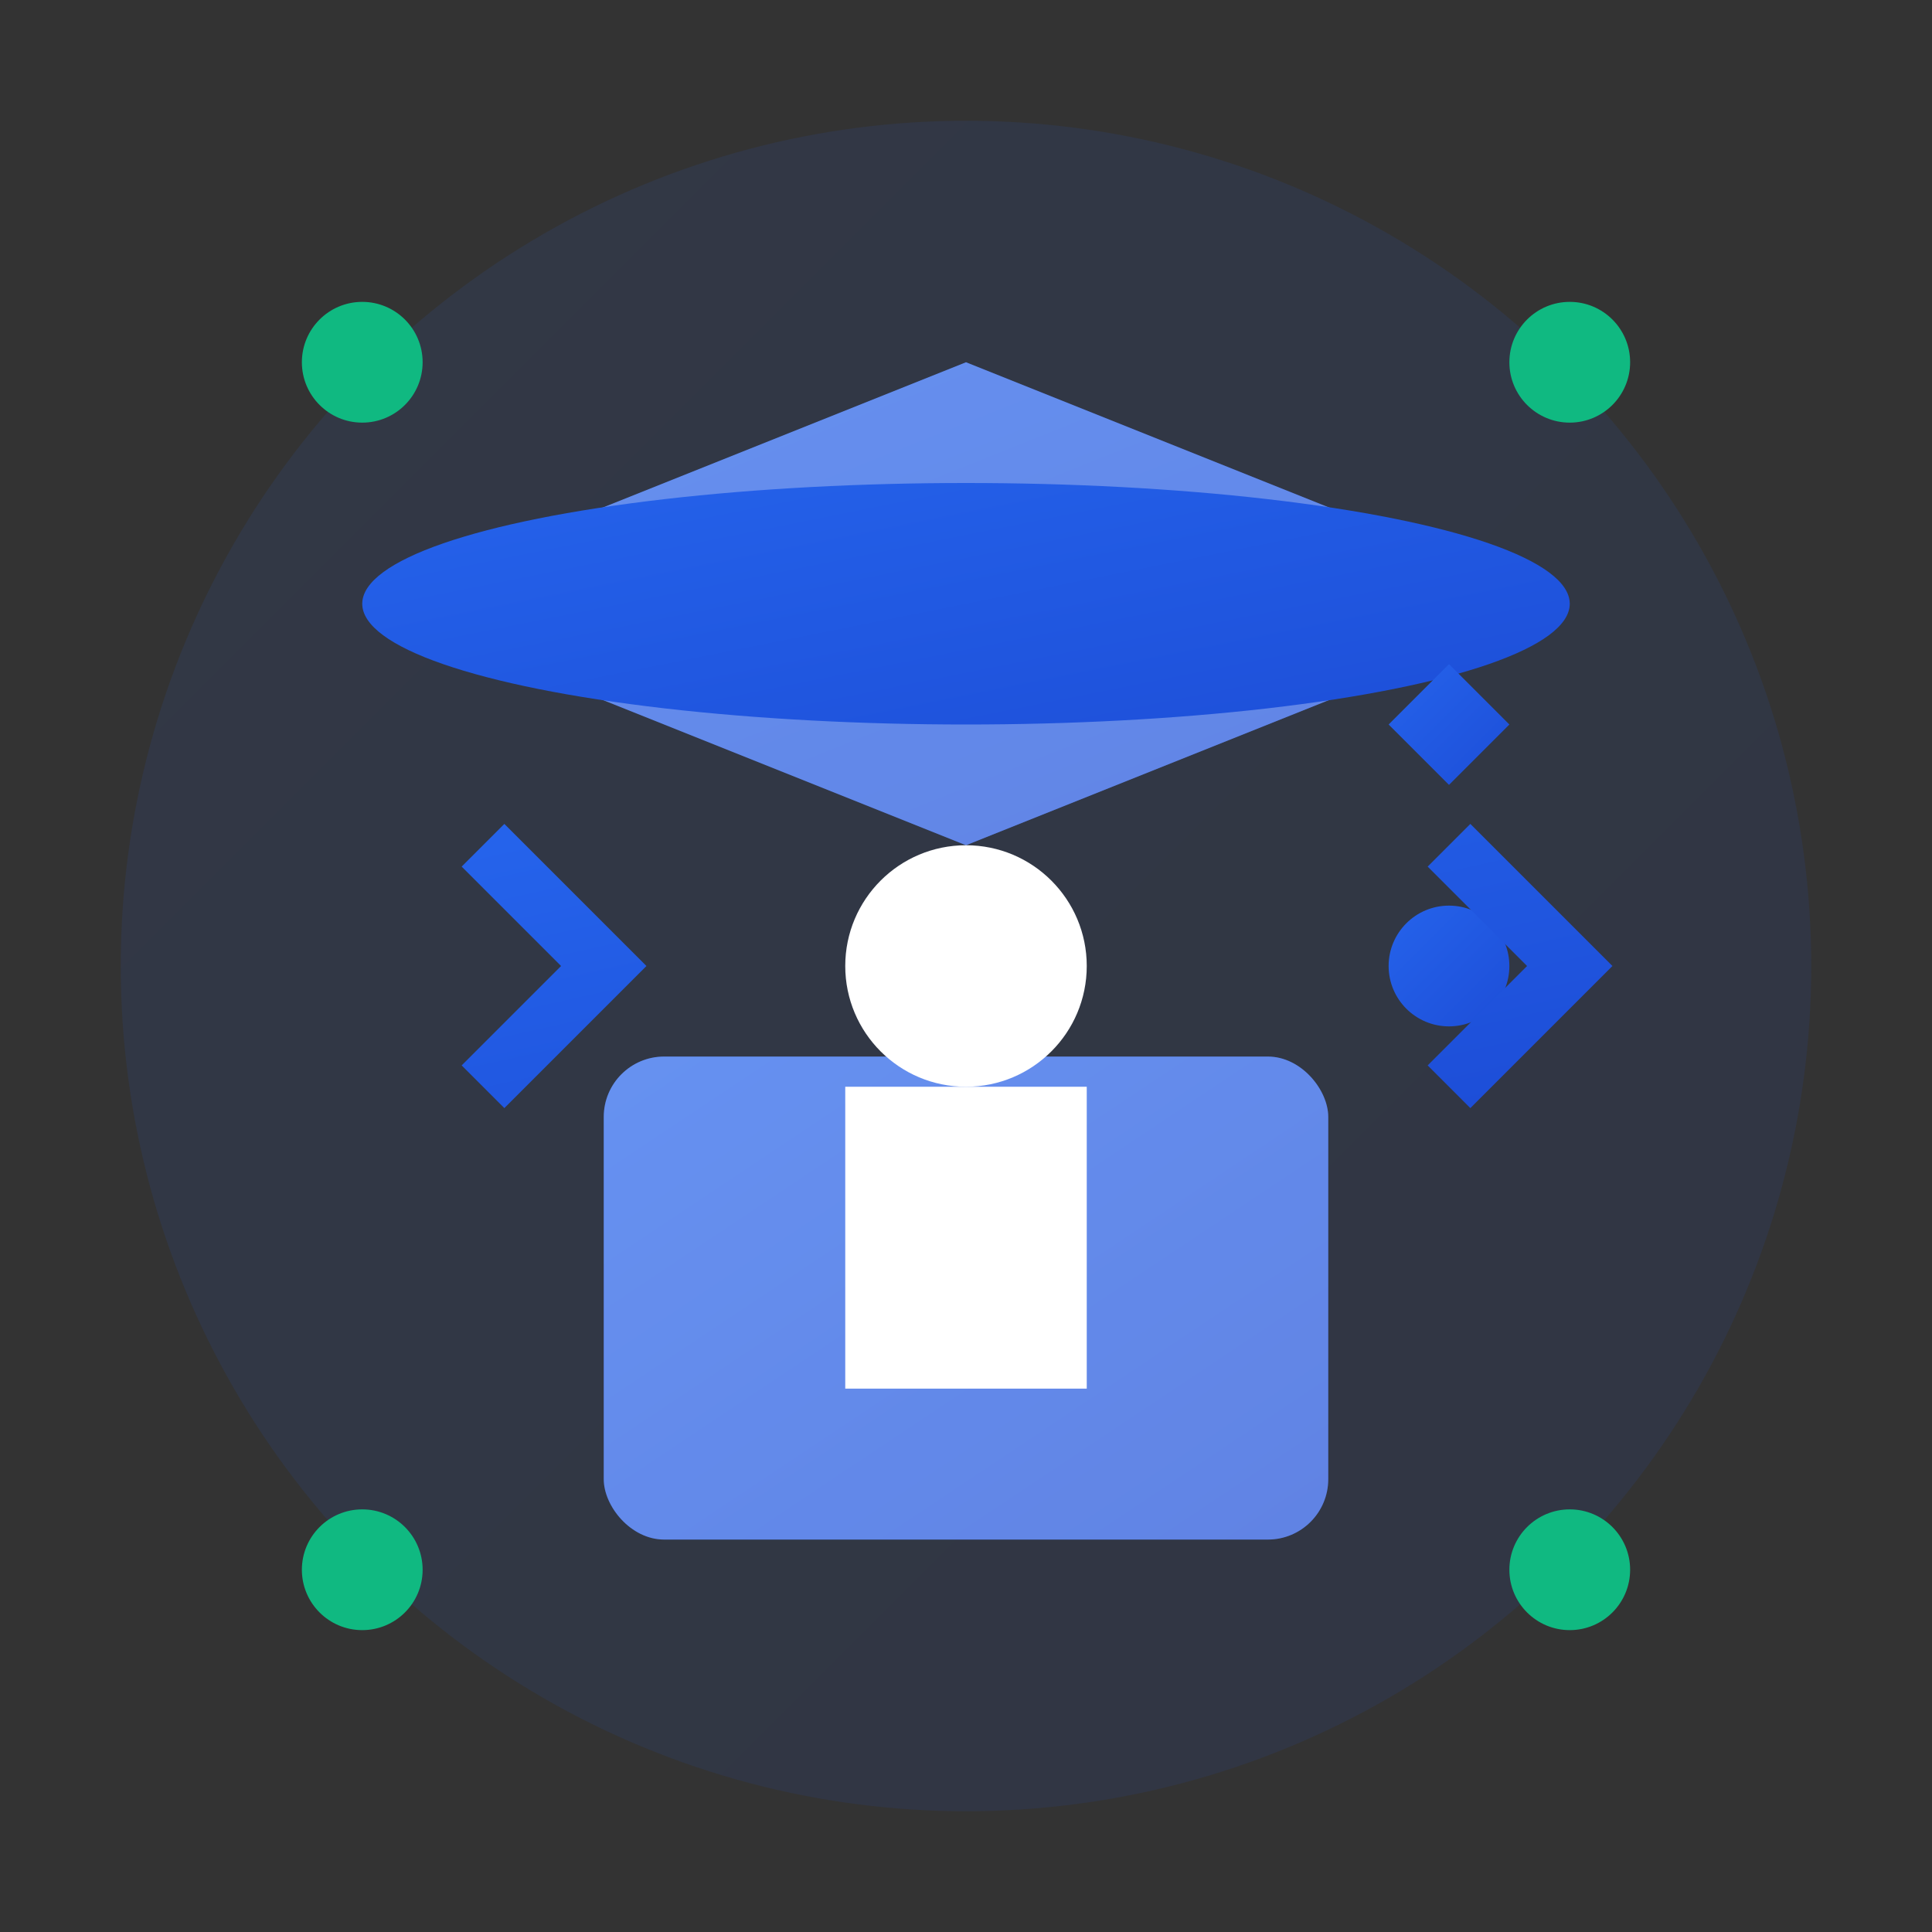 <svg width="64" height="64" viewBox="0 0 64 64" fill="none" xmlns="http://www.w3.org/2000/svg">
  <rect x="0" y="0" width="64" height="64" fill="#333333" stroke="none"/>
  <defs>
    <linearGradient id="trainingGrad" x1="0%" y1="0%" x2="100%" y2="100%">
      <stop offset="0%" style="stop-color:#2563eb;stop-opacity:1" />
      <stop offset="100%" style="stop-color:#1d4ed8;stop-opacity:1" />
    </linearGradient>
  </defs>
  
  <!-- Background circle -->
  <circle cx="32" cy="32" r="28" fill="url(#trainingGrad)" opacity="0.1" />
  
  <!-- Graduation cap -->
  <path d="M32 12 L52 20 L32 28 L12 20 Z" fill="url(#trainingGrad)" />
  <path d="M32 12 L52 20 L32 28 L12 20 Z" fill="white" opacity="0.3" />
  
  <!-- Cap top -->
  <ellipse cx="32" cy="20" rx="20" ry="4" fill="url(#trainingGrad)" />
  
  <!-- Tassel -->
  <path d="M48 22 L50 24 L48 26 L46 24 Z" fill="url(#trainingGrad)" />
  <line x1="48" y1="26" x2="48" y2="32" stroke="url(#trainingGrad)" stroke-width="2" />
  <circle cx="48" cy="32" r="2" fill="url(#trainingGrad)" />
  
  <!-- Book -->
  <rect x="20" y="35" width="24" height="16" rx="2" fill="url(#trainingGrad)" />
  <rect x="20" y="35" width="24" height="16" rx="2" fill="white" opacity="0.3" />
  
  <!-- Book pages -->
  <line x1="24" y1="38" x2="40" y2="38" stroke="url(#trainingGrad)" stroke-width="1" />
  <line x1="24" y1="41" x2="40" y2="41" stroke="url(#trainingGrad)" stroke-width="1" />
  <line x1="24" y1="44" x2="40" y2="44" stroke="url(#trainingGrad)" stroke-width="1" />
  <line x1="24" y1="47" x2="40" y2="47" stroke="url(#trainingGrad)" stroke-width="1" />
  
  <!-- Person/Student -->
  <circle cx="32" cy="32" r="4" fill="white" />
  <path d="M28 36 L28 46 L36 46 L36 36" fill="white" />
  
  <!-- Knowledge arrows -->
  <path d="M16 28 L20 32 L16 36 M48 28 L52 32 L48 36" stroke="url(#trainingGrad)" stroke-width="2" fill="none" />
  
  <!-- Growth indicators -->
  <circle cx="12" cy="12" r="2" fill="#10b981" />
  <circle cx="52" cy="12" r="2" fill="#10b981" />
  <circle cx="12" cy="52" r="2" fill="#10b981" />
  <circle cx="52" cy="52" r="2" fill="#10b981" />
</svg>
